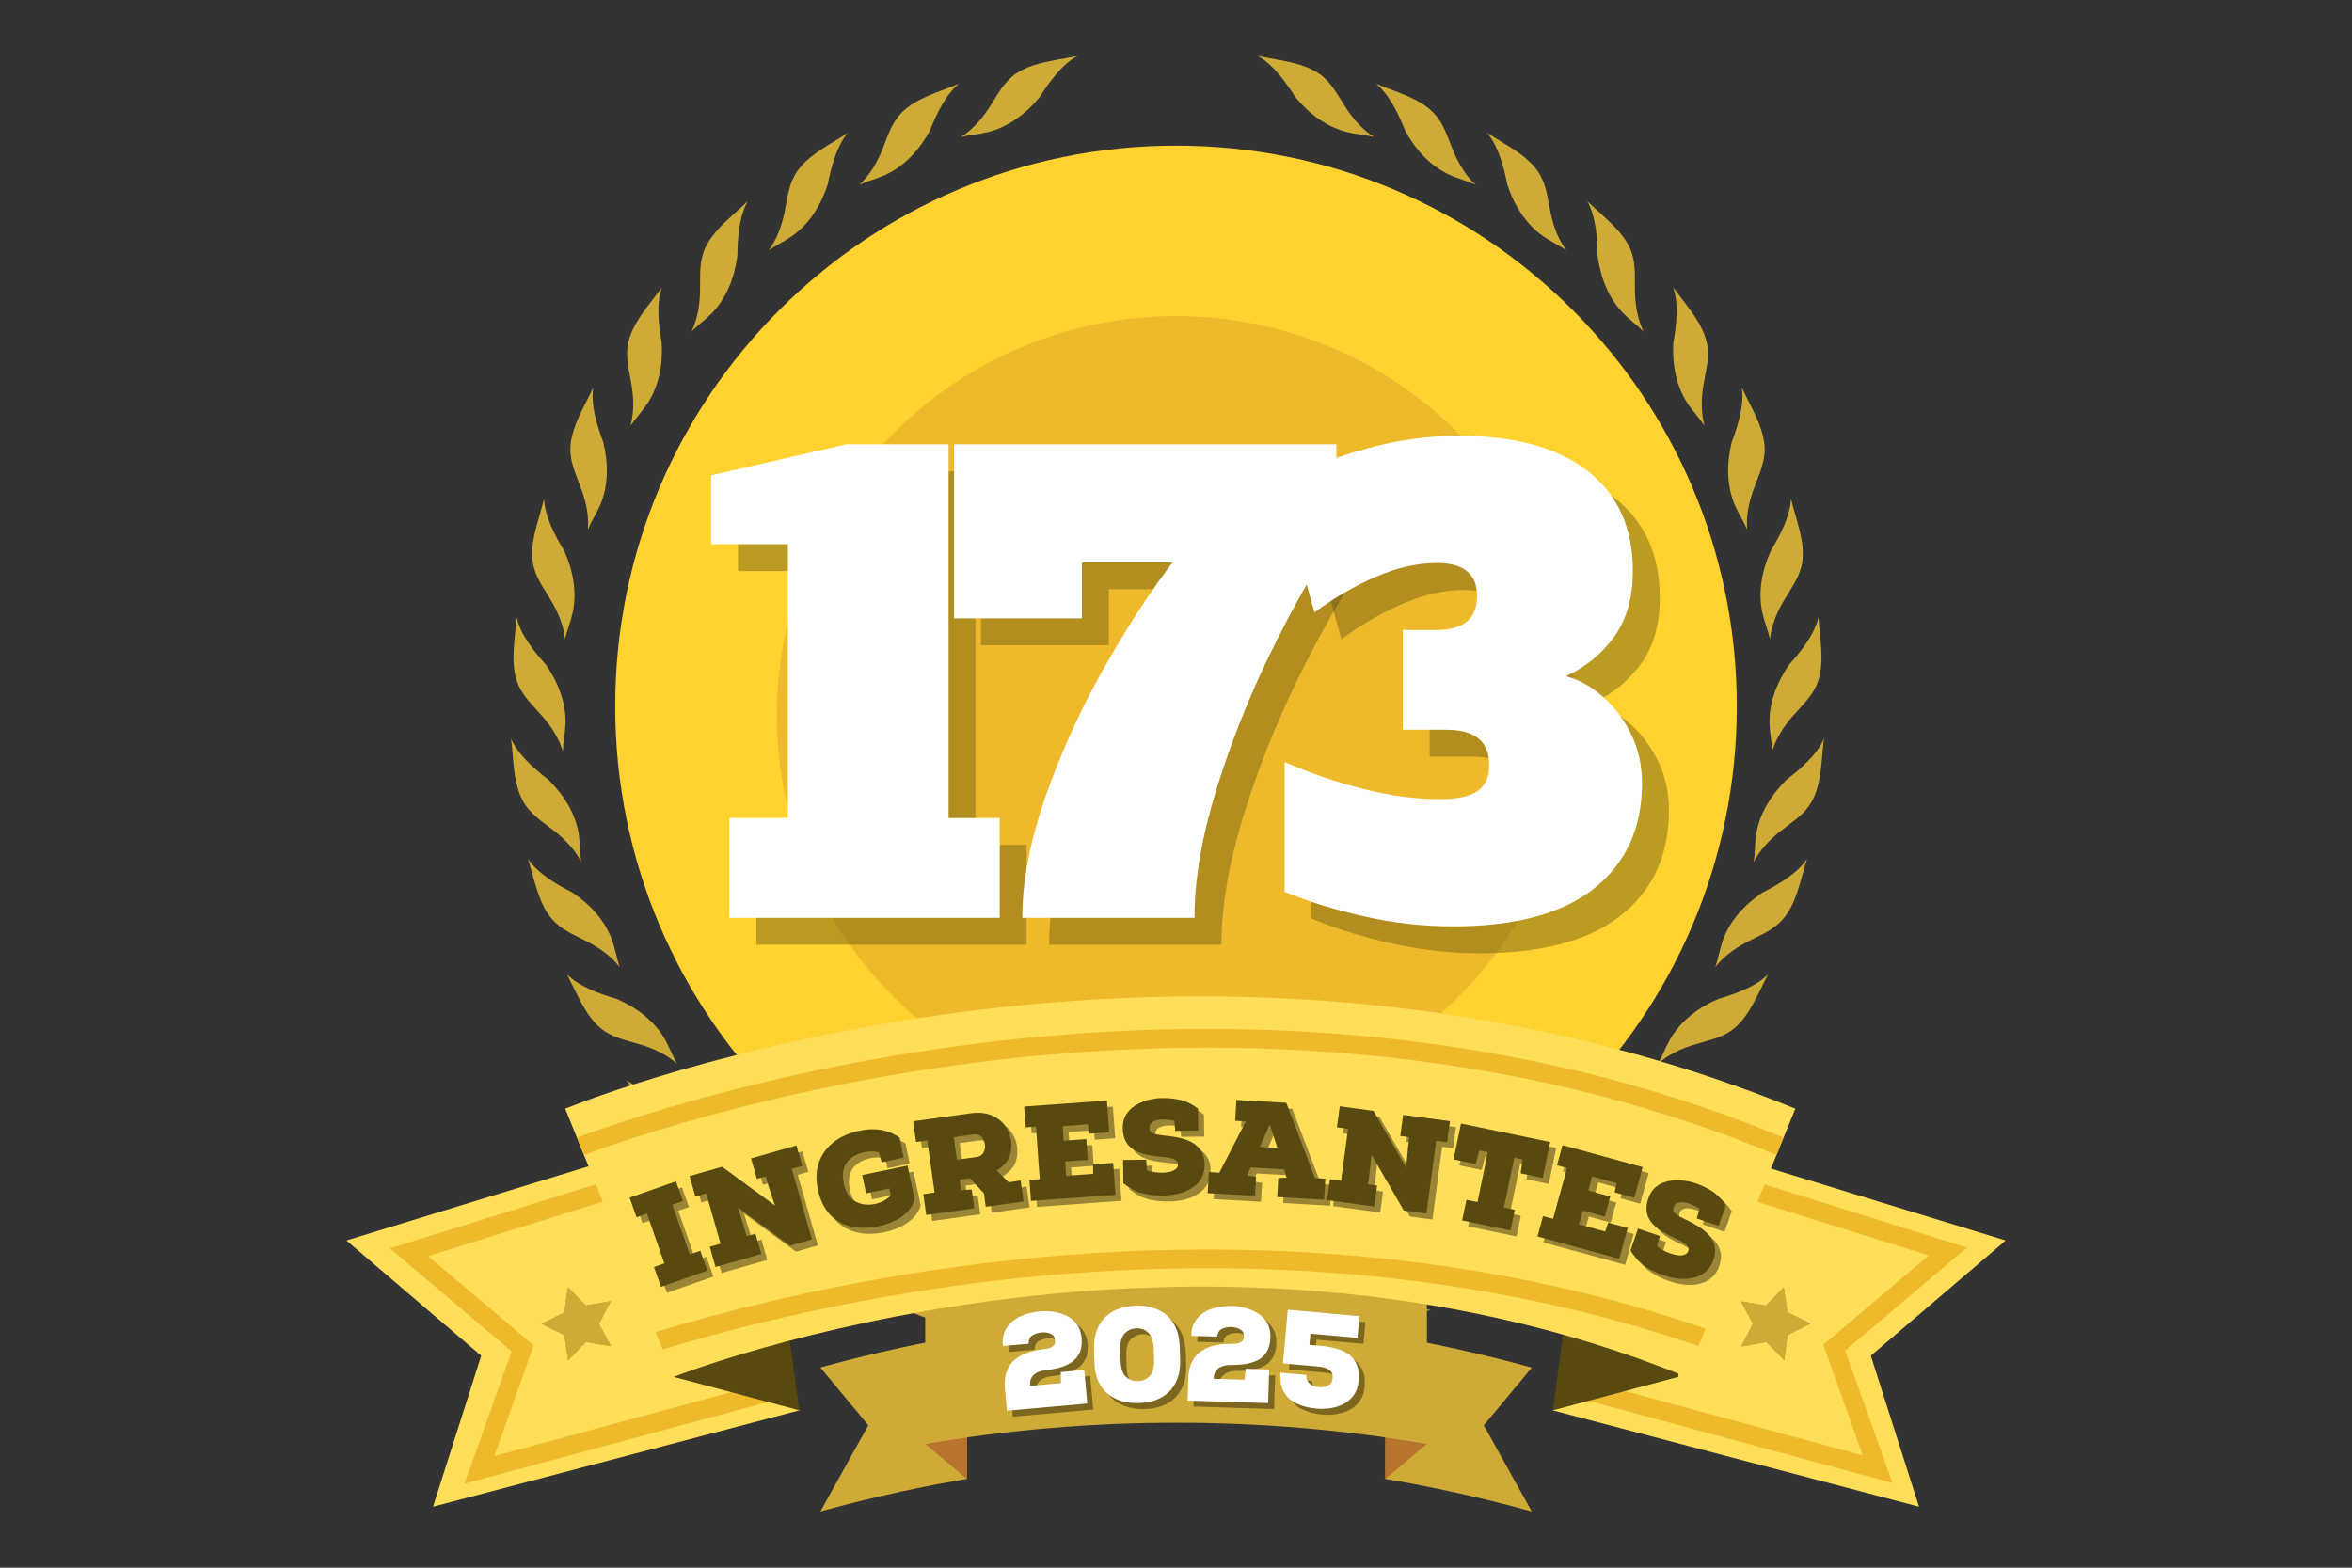 <svg xmlns="http://www.w3.org/2000/svg" xmlns:xlink="http://www.w3.org/1999/xlink" width="600" viewBox="0 0 450 300" height="400" preserveAspectRatio="xMidYMid meet"><rect x="0" y="0" width="450" height="300" fill="#333333" stroke="none"/><defs><g></g><clipPath id="a58a6164d9"><path d="M 117.703 27.875 L 332.297 27.875 L 332.297 242.473 L 117.703 242.473 Z M 117.703 27.875 " clip-rule="nonzero"></path></clipPath><clipPath id="832c05a6dc"><path d="M 225 27.875 C 165.742 27.875 117.703 75.914 117.703 135.172 C 117.703 194.434 165.742 242.473 225 242.473 C 284.258 242.473 332.297 194.434 332.297 135.172 C 332.297 75.914 284.258 27.875 225 27.875 Z M 225 27.875 " clip-rule="nonzero"></path></clipPath><clipPath id="5fcc07e360"><path d="M 148.652 60.488 L 301.348 60.488 L 301.348 213.18 L 148.652 213.18 Z M 148.652 60.488 " clip-rule="nonzero"></path></clipPath><clipPath id="f0af8f3fa5"><path d="M 225 60.488 C 182.836 60.488 148.652 94.668 148.652 136.832 C 148.652 179 182.836 213.18 225 213.18 C 267.164 213.18 301.348 179 301.348 136.832 C 301.348 94.668 267.164 60.488 225 60.488 Z M 225 60.488 " clip-rule="nonzero"></path></clipPath><clipPath id="7aeec7ff6b"><path d="M 195 250 L 222 250 L 222 259.758 L 195 259.758 Z M 195 250 " clip-rule="nonzero"></path></clipPath><clipPath id="6668b3f5bf"><path d="M 97.289 141 L 112 141 L 112 165 L 97.289 165 Z M 97.289 141 " clip-rule="nonzero"></path></clipPath><clipPath id="ba0cc73764"><path d="M 183 10.75 L 207 10.75 L 207 27 L 183 27 Z M 183 10.75 " clip-rule="nonzero"></path></clipPath><clipPath id="947dd3b077"><path d="M 225 250 L 252 250 L 252 259.758 L 225 259.758 Z M 225 250 " clip-rule="nonzero"></path></clipPath><clipPath id="d8a5b8389c"><path d="M 240 10.75 L 263 10.75 L 263 27 L 240 27 Z M 240 10.75 " clip-rule="nonzero"></path></clipPath><clipPath id="942ad236e7"><path d="M 156.742 255 L 293.461 255 L 293.461 289.195 L 156.742 289.195 Z M 156.742 255 " clip-rule="nonzero"></path></clipPath><clipPath id="f86b849752"><path d="M 66.047 217 L 153 217 L 153 288.234 L 66.047 288.234 Z M 66.047 217 " clip-rule="nonzero"></path></clipPath><clipPath id="980c179f3a"><path d="M 74 219 L 153 219 L 153 284 L 74 284 Z M 74 219 " clip-rule="nonzero"></path></clipPath><clipPath id="1b75d2d817"><path d="M 152.93 269.891 L 82.848 288.328 L 92.066 259.438 L 66.281 237.387 L 132.676 217.031 Z M 152.93 269.891 " clip-rule="nonzero"></path></clipPath><clipPath id="b6243413d7"><path d="M 297 217 L 384 217 L 384 288.234 L 297 288.234 Z M 297 217 " clip-rule="nonzero"></path></clipPath><clipPath id="d609717b35"><path d="M 297 219 L 377 219 L 377 284 L 297 284 Z M 297 219 " clip-rule="nonzero"></path></clipPath><clipPath id="85ea234514"><path d="M 297.086 269.891 L 367.16 288.328 L 357.941 259.438 L 383.734 237.387 L 317.332 217.031 Z M 297.086 269.891 " clip-rule="nonzero"></path></clipPath><clipPath id="496ef468ff"><path d="M 109 196 L 343 196 L 343 222 L 109 222 Z M 109 196 " clip-rule="nonzero"></path></clipPath><clipPath id="e7830d2d74"><path d="M 128.898 263.48 L 108.137 212.164 C 112.938 210.215 227.156 164.801 343.5 212.164 L 322.594 263.457 C 227.574 224.828 129.867 263.094 128.898 263.48 Z M 128.898 263.48 " clip-rule="nonzero"></path></clipPath><clipPath id="202f3b67f1"><path d="M 109 239 L 343 239 L 343 264 L 109 264 Z M 109 239 " clip-rule="nonzero"></path></clipPath><clipPath id="1fe295b5e4"><path d="M 128.898 263.48 L 108.137 212.164 C 112.938 210.215 227.156 164.801 343.5 212.164 L 322.594 263.457 C 227.574 224.828 129.867 263.094 128.898 263.48 Z M 128.898 263.48 " clip-rule="nonzero"></path></clipPath><clipPath id="c314707852"><path d="M 103 246 L 117 246 L 117 261 L 103 261 Z M 103 246 " clip-rule="nonzero"></path></clipPath><clipPath id="2959836df5"><path d="M 102.043 248.531 L 115.484 244.129 L 119.621 256.754 L 106.18 261.156 Z M 102.043 248.531 " clip-rule="nonzero"></path></clipPath><clipPath id="fa385f1727"><path d="M 102.043 248.531 L 115.484 244.129 L 119.621 256.754 L 106.18 261.156 Z M 102.043 248.531 " clip-rule="nonzero"></path></clipPath><clipPath id="fb167e2370"><path d="M 333 246 L 347 246 L 347 261 L 333 261 Z M 333 246 " clip-rule="nonzero"></path></clipPath><clipPath id="533847c89a"><path d="M 334.645 244.227 L 348.121 248.527 L 344.082 261.184 L 330.609 256.887 Z M 334.645 244.227 " clip-rule="nonzero"></path></clipPath><clipPath id="40c0895bf5"><path d="M 334.645 244.227 L 348.121 248.527 L 344.082 261.184 L 330.609 256.887 Z M 334.645 244.227 " clip-rule="nonzero"></path></clipPath></defs><g clip-path="url(#a58a6164d9)"><g clip-path="url(#832c05a6dc)"><path fill="#ffd230" d="M 117.703 27.875 L 332.297 27.875 L 332.297 242.473 L 117.703 242.473 Z M 117.703 27.875 " fill-opacity="1" fill-rule="nonzero"></path></g></g><g clip-path="url(#5fcc07e360)"><g clip-path="url(#f0af8f3fa5)"><path fill="#eeba2b" d="M 148.652 60.488 L 301.348 60.488 L 301.348 213.18 L 148.652 213.18 Z M 148.652 60.488 " fill-opacity="1" fill-rule="nonzero"></path></g></g><g clip-path="url(#7aeec7ff6b)"><path fill="#ceaa36" d="M 204.559 253.18 C 208.109 251.133 212.246 249.902 216.305 250.426 C 218.023 250.641 219.676 251.164 221.395 251.395 C 218.906 251.902 216.617 253.098 214.555 254.57 C 212.512 256.027 210.613 257.812 208.238 258.664 C 205.23 259.742 201.906 259.168 198.766 258.598 C 197.539 258.367 196.312 258.121 195.086 257.926 C 198.375 257.5 201.941 255.141 204.559 253.18 Z M 204.559 253.18 " fill-opacity="1" fill-rule="nonzero"></path></g><path fill="#ceaa36" d="M 183.191 247.695 C 187.051 246.336 191.355 245.891 195.25 247.152 C 196.887 247.695 198.422 248.512 200.059 249.035 C 197.523 249.086 195.051 249.84 192.746 250.902 C 190.453 251.965 188.262 253.359 185.777 253.75 C 182.617 254.258 179.461 253.078 176.465 251.934 C 175.305 251.492 174.145 251.016 172.98 250.59 C 176.32 250.805 180.262 249.133 183.191 247.695 Z M 183.191 247.695 " fill-opacity="1" fill-rule="nonzero"></path><path fill="#ceaa36" d="M 163.215 238.379 C 167.254 237.758 171.559 238.117 175.156 240.062 C 176.68 240.883 178.035 241.98 179.543 242.797 C 177.039 242.371 174.469 242.668 172.016 243.289 C 169.578 243.91 167.156 244.879 164.652 244.812 C 161.461 244.73 158.566 242.996 155.836 241.309 C 154.77 240.652 153.723 239.984 152.645 239.344 C 155.883 240.164 160.07 239.262 163.215 238.379 Z M 163.215 238.379 " fill-opacity="1" fill-rule="nonzero"></path><path fill="#ceaa36" d="M 145.281 225.527 C 149.371 225.656 153.543 226.805 156.719 229.391 C 158.059 230.488 159.188 231.797 160.531 232.895 C 158.156 232.027 155.574 231.828 153.035 231.992 C 150.516 232.156 147.98 232.664 145.512 232.141 C 142.387 231.469 139.867 229.227 137.492 227.082 C 136.578 226.246 135.66 225.379 134.727 224.578 C 137.754 225.953 142.023 225.82 145.281 225.527 Z M 145.281 225.527 " fill-opacity="1" fill-rule="nonzero"></path><path fill="#ceaa36" d="M 130.031 209.613 C 134.023 210.496 137.918 212.379 140.555 215.523 C 141.664 216.832 142.531 218.355 143.645 219.664 C 141.469 218.371 138.965 217.699 136.445 217.391 C 133.941 217.078 131.34 217.113 129.02 216.145 C 126.074 214.902 123.996 212.25 122.066 209.695 C 121.312 208.695 120.574 207.68 119.809 206.715 C 122.539 208.633 126.777 209.285 130.031 209.613 Z M 130.031 209.613 " fill-opacity="1" fill-rule="nonzero"></path><path fill="#ceaa36" d="M 117.957 191.148 C 121.723 192.75 125.191 195.32 127.219 198.891 C 128.07 200.395 128.656 202.035 129.508 203.539 C 127.609 201.871 125.27 200.738 122.852 199.988 C 120.445 199.234 117.891 198.777 115.781 197.398 C 113.113 195.648 111.562 192.652 110.137 189.789 C 109.582 188.676 109.043 187.543 108.469 186.449 C 110.793 188.805 114.816 190.23 117.957 191.148 Z M 117.957 191.148 " fill-opacity="1" fill-rule="nonzero"></path><path fill="#ceaa36" d="M 109.5 170.781 C 112.902 173.055 115.848 176.215 117.172 180.098 C 117.73 181.734 118.008 183.453 118.562 185.074 C 117.008 183.074 114.914 181.555 112.672 180.359 C 110.449 179.164 108.027 178.262 106.211 176.512 C 103.902 174.285 102.938 171.059 102.055 167.98 C 101.711 166.785 101.398 165.574 101.023 164.379 C 102.871 167.145 106.57 169.309 109.5 170.781 Z M 109.5 170.781 " fill-opacity="1" fill-rule="nonzero"></path><g clip-path="url(#6668b3f5bf)"><path fill="#ceaa36" d="M 104.918 149.203 C 107.848 152.066 110.152 155.719 110.758 159.777 C 111.004 161.48 110.957 163.234 111.199 164.938 C 110.039 162.691 108.254 160.793 106.293 159.207 C 104.328 157.633 102.105 156.293 100.648 154.23 C 98.801 151.625 98.438 148.27 98.145 145.078 C 98.031 143.832 97.949 142.59 97.785 141.359 C 99.078 144.406 102.316 147.207 104.918 149.203 Z M 104.918 149.203 " fill-opacity="1" fill-rule="nonzero"></path></g><path fill="#ceaa36" d="M 104.395 127.133 C 106.75 130.492 108.336 134.5 108.191 138.594 C 108.125 140.312 107.75 142.016 107.684 143.75 C 106.945 141.328 105.555 139.133 103.902 137.219 C 102.266 135.305 100.32 133.566 99.273 131.293 C 97.934 128.395 98.195 125.023 98.488 121.848 C 98.602 120.602 98.75 119.359 98.832 118.113 C 99.535 121.371 102.203 124.711 104.395 127.133 Z M 104.395 127.133 " fill-opacity="1" fill-rule="nonzero"></path><path fill="#ceaa36" d="M 107.93 105.375 C 109.629 109.109 110.449 113.348 109.547 117.344 C 109.172 119.031 108.484 120.633 108.109 122.305 C 107.832 119.785 106.863 117.375 105.59 115.184 C 104.328 113.004 102.742 110.941 102.121 108.504 C 101.336 105.395 102.219 102.152 103.086 99.074 C 103.43 97.879 103.789 96.684 104.102 95.473 C 104.215 98.797 106.227 102.578 107.93 105.375 Z M 107.93 105.375 " fill-opacity="1" fill-rule="nonzero"></path><path fill="#ceaa36" d="M 115.422 84.617 C 116.402 88.598 116.438 92.918 114.816 96.684 C 114.129 98.27 113.164 99.711 112.477 101.301 C 112.672 98.777 112.168 96.242 111.316 93.852 C 110.48 91.477 109.305 89.152 109.141 86.648 C 108.941 83.457 110.398 80.41 111.824 77.547 C 112.379 76.434 112.969 75.32 113.492 74.188 C 112.984 77.48 114.262 81.555 115.422 84.617 Z M 115.422 84.617 " fill-opacity="1" fill-rule="nonzero"></path><path fill="#ceaa36" d="M 126.598 65.609 C 126.844 69.703 126.074 73.961 123.781 77.348 C 122.816 78.773 121.605 80.035 120.641 81.457 C 121.297 79.02 121.262 76.414 120.871 73.91 C 120.477 71.422 119.742 68.934 120.051 66.43 C 120.445 63.254 122.441 60.535 124.371 57.98 C 125.125 56.984 125.895 56 126.629 55 C 125.516 58.129 126.023 62.387 126.598 65.609 Z M 126.598 65.609 " fill-opacity="1" fill-rule="nonzero"></path><path fill="#ceaa36" d="M 141.078 48.961 C 140.555 53.02 139.016 57.066 136.152 59.98 C 134.941 61.207 133.516 62.207 132.309 63.434 C 133.402 61.141 133.844 58.586 133.926 56.066 C 134.008 53.543 133.746 50.957 134.5 48.551 C 135.465 45.508 137.934 43.199 140.293 41.035 C 141.207 40.203 142.156 39.383 143.055 38.516 C 141.387 41.43 141.109 45.703 141.078 48.961 Z M 141.078 48.961 " fill-opacity="1" fill-rule="nonzero"></path><path fill="#ceaa36" d="M 158.371 35.289 C 157.109 39.188 154.852 42.871 151.5 45.211 C 150.074 46.195 148.504 46.914 147.082 47.898 C 148.57 45.852 149.484 43.426 150.027 40.953 C 150.566 38.5 150.777 35.895 151.973 33.688 C 153.477 30.871 156.324 29.055 159.059 27.383 C 160.121 26.727 161.199 26.09 162.23 25.418 C 160.055 27.922 158.992 32.082 158.371 35.289 Z M 158.371 35.289 " fill-opacity="1" fill-rule="nonzero"></path><path fill="#ceaa36" d="M 177.891 25.027 C 175.941 28.629 173.047 31.836 169.301 33.508 C 167.73 34.211 166.043 34.637 164.457 35.34 C 166.305 33.605 167.648 31.379 168.629 29.055 C 169.609 26.727 170.297 24.223 171.883 22.258 C 173.879 19.77 177.023 18.512 180 17.363 C 181.16 16.922 182.34 16.496 183.484 16.02 C 180.898 18.102 179.102 21.98 177.891 25.027 Z M 177.891 25.027 " fill-opacity="1" fill-rule="nonzero"></path><g clip-path="url(#ba0cc73764)"><path fill="#ceaa36" d="M 198.961 18.527 C 196.379 21.703 192.941 24.32 188.965 25.289 C 187.297 25.695 185.547 25.797 183.879 26.203 C 186.004 24.844 187.738 22.898 189.129 20.785 C 190.52 18.691 191.664 16.348 193.578 14.711 C 196 12.633 199.324 11.977 202.465 11.387 C 203.691 11.16 204.918 10.961 206.145 10.699 C 203.199 12.289 200.695 15.758 198.961 18.527 Z M 198.961 18.527 " fill-opacity="1" fill-rule="nonzero"></path></g><g clip-path="url(#947dd3b077)"><path fill="#ceaa36" d="M 242.188 253.18 C 238.641 251.133 234.5 249.902 230.441 250.426 C 228.723 250.641 227.07 251.164 225.352 251.395 C 227.84 251.902 230.133 253.098 232.191 254.57 C 234.238 256.027 236.137 257.812 238.508 258.664 C 241.52 259.742 244.84 259.168 247.98 258.598 C 249.207 258.367 250.434 258.121 251.664 257.926 C 248.375 257.5 244.809 255.141 242.188 253.18 Z M 242.188 253.18 " fill-opacity="1" fill-rule="nonzero"></path></g><path fill="#ceaa36" d="M 263.559 247.695 C 259.695 246.336 255.395 245.891 251.5 247.152 C 249.863 247.695 248.324 248.512 246.688 249.035 C 249.223 249.086 251.695 249.84 254.004 250.902 C 256.293 251.965 258.484 253.359 260.973 253.75 C 264.129 254.258 267.289 253.078 270.281 251.934 C 271.441 251.492 272.605 251.016 273.766 250.59 C 270.43 250.805 266.484 249.133 263.559 247.695 Z M 263.559 247.695 " fill-opacity="1" fill-rule="nonzero"></path><path fill="#ceaa36" d="M 283.535 238.379 C 279.492 237.758 275.191 238.117 271.59 240.062 C 270.07 240.883 268.711 241.98 267.207 242.797 C 269.707 242.371 272.277 242.668 274.73 243.289 C 277.168 243.91 279.59 244.879 282.094 244.812 C 285.285 244.73 288.18 242.996 290.914 241.309 C 291.977 240.652 293.023 239.984 294.105 239.344 C 290.863 240.164 286.676 239.262 283.535 238.379 Z M 283.535 238.379 " fill-opacity="1" fill-rule="nonzero"></path><path fill="#ceaa36" d="M 301.465 225.527 C 297.375 225.656 293.203 226.805 290.031 229.391 C 288.688 230.488 287.559 231.797 286.219 232.895 C 288.59 232.027 291.176 231.828 293.711 231.992 C 296.23 232.156 298.766 232.664 301.238 232.141 C 304.363 231.469 306.883 229.227 309.254 227.082 C 310.172 226.246 311.086 225.379 312.02 224.578 C 308.992 225.953 304.723 225.82 301.465 225.527 Z M 301.465 225.527 " fill-opacity="1" fill-rule="nonzero"></path><path fill="#ceaa36" d="M 316.715 209.613 C 312.723 210.496 308.828 212.379 306.195 215.523 C 305.082 216.832 304.215 218.355 303.102 219.664 C 305.277 218.371 307.781 217.699 310.301 217.391 C 312.805 217.078 315.406 217.113 317.73 216.145 C 320.676 214.902 322.754 212.25 324.684 209.695 C 325.434 208.695 326.172 207.68 326.941 206.715 C 324.207 208.633 319.973 209.285 316.715 209.613 Z M 316.715 209.613 " fill-opacity="1" fill-rule="nonzero"></path><path fill="#ceaa36" d="M 328.789 191.148 C 325.027 192.75 321.559 195.32 319.527 198.891 C 318.68 200.395 318.09 202.035 317.238 203.539 C 319.137 201.871 321.477 200.738 323.898 199.988 C 326.301 199.234 328.855 198.777 330.965 197.398 C 333.633 195.648 335.188 192.652 336.609 189.789 C 337.168 188.676 337.707 187.543 338.277 186.449 C 335.957 188.805 331.93 190.23 328.789 191.148 Z M 328.789 191.148 " fill-opacity="1" fill-rule="nonzero"></path><path fill="#ceaa36" d="M 337.25 170.781 C 333.844 173.055 330.898 176.215 329.574 180.098 C 329.02 181.734 328.742 183.453 328.184 185.074 C 329.738 183.074 331.832 181.555 334.074 180.359 C 336.301 179.164 338.723 178.262 340.535 176.512 C 342.844 174.285 343.809 171.059 344.691 167.98 C 345.035 166.785 345.348 165.574 345.723 164.379 C 343.875 167.145 340.176 169.309 337.25 170.781 Z M 337.25 170.781 " fill-opacity="1" fill-rule="nonzero"></path><path fill="#ceaa36" d="M 341.828 149.203 C 338.902 152.066 336.594 155.719 335.988 159.777 C 335.742 161.48 335.793 163.234 335.547 164.938 C 336.707 162.691 338.492 160.793 340.453 159.207 C 342.418 157.633 344.645 156.293 346.102 154.23 C 347.949 151.625 348.309 148.27 348.602 145.078 C 348.719 143.832 348.801 142.59 348.965 141.359 C 347.672 144.406 344.414 147.207 341.828 149.203 Z M 341.828 149.203 " fill-opacity="1" fill-rule="nonzero"></path><path fill="#ceaa36" d="M 342.352 127.133 C 339.996 130.492 338.41 134.5 338.559 138.594 C 338.621 140.312 339 142.016 339.062 143.75 C 339.801 141.328 341.191 139.133 342.844 137.219 C 344.48 135.305 346.426 133.566 347.473 131.293 C 348.816 128.395 348.555 125.023 348.258 121.848 C 348.145 120.602 347.996 119.359 347.914 118.113 C 347.211 121.371 344.527 124.711 342.352 127.133 Z M 342.352 127.133 " fill-opacity="1" fill-rule="nonzero"></path><path fill="#ceaa36" d="M 338.82 105.359 C 337.117 109.094 336.301 113.332 337.199 117.328 C 337.574 119.016 338.262 120.617 338.641 122.289 C 338.918 119.766 339.883 117.359 341.16 115.168 C 342.418 112.988 344.004 110.926 344.629 108.488 C 345.414 105.375 344.527 102.137 343.66 99.059 C 343.316 97.863 342.957 96.668 342.648 95.457 C 342.531 98.797 340.52 102.578 338.82 105.359 Z M 338.82 105.359 " fill-opacity="1" fill-rule="nonzero"></path><path fill="#ceaa36" d="M 331.324 84.617 C 330.344 88.598 330.312 92.918 331.93 96.684 C 332.617 98.27 333.582 99.711 334.27 101.301 C 334.074 98.777 334.582 96.242 335.434 93.852 C 336.266 91.477 337.445 89.152 337.609 86.648 C 337.805 83.457 336.348 80.41 334.926 77.547 C 334.367 76.434 333.781 75.32 333.258 74.188 C 333.762 77.48 332.488 81.555 331.324 84.617 Z M 331.324 84.617 " fill-opacity="1" fill-rule="nonzero"></path><path fill="#ceaa36" d="M 320.152 65.594 C 319.906 69.688 320.676 73.945 322.965 77.332 C 323.93 78.758 325.141 80.016 326.105 81.441 C 325.453 79.004 325.484 76.398 325.879 73.895 C 326.27 71.406 327.008 68.918 326.695 66.414 C 326.301 63.238 324.305 60.52 322.375 57.965 C 321.625 56.965 320.855 55.984 320.117 54.984 C 321.23 58.129 320.723 62.387 320.152 65.594 Z M 320.152 65.594 " fill-opacity="1" fill-rule="nonzero"></path><path fill="#ceaa36" d="M 305.672 48.961 C 306.195 53.02 307.734 57.066 310.598 59.98 C 311.805 61.207 313.23 62.207 314.441 63.434 C 313.344 61.141 312.902 58.586 312.82 56.066 C 312.738 53.543 313 50.957 312.25 48.551 C 311.281 45.508 308.812 43.199 306.457 41.035 C 305.539 40.203 304.59 39.383 303.691 38.516 C 305.359 41.414 305.637 45.703 305.672 48.961 Z M 305.672 48.961 " fill-opacity="1" fill-rule="nonzero"></path><path fill="#ceaa36" d="M 288.379 35.289 C 289.637 39.188 291.895 42.871 295.25 45.211 C 296.672 46.195 298.242 46.914 299.668 47.898 C 298.176 45.852 297.262 43.426 296.723 40.953 C 296.18 38.5 295.969 35.895 294.773 33.688 C 293.27 30.871 290.422 29.055 287.691 27.383 C 286.625 26.727 285.547 26.09 284.516 25.418 C 286.676 27.922 287.754 32.082 288.379 35.289 Z M 288.379 35.289 " fill-opacity="1" fill-rule="nonzero"></path><path fill="#ceaa36" d="M 268.859 25.027 C 270.805 28.629 273.699 31.836 277.449 33.508 C 279.02 34.211 280.703 34.637 282.289 35.34 C 280.441 33.605 279.102 31.379 278.117 29.055 C 277.137 26.727 276.449 24.223 274.863 22.258 C 272.867 19.77 269.727 18.512 266.746 17.363 C 265.586 16.922 264.406 16.496 263.262 16.02 C 265.848 18.102 267.648 21.98 268.859 25.027 Z M 268.859 25.027 " fill-opacity="1" fill-rule="nonzero"></path><g clip-path="url(#d8a5b8389c)"><path fill="#ceaa36" d="M 247.785 18.527 C 250.371 21.703 253.805 24.32 257.781 25.289 C 259.449 25.695 261.199 25.797 262.871 26.203 C 260.742 24.844 259.008 22.898 257.617 20.785 C 256.227 18.691 255.082 16.348 253.168 14.711 C 250.746 12.633 247.426 11.977 244.285 11.387 C 243.055 11.16 241.828 10.961 240.602 10.699 C 243.547 12.273 246.051 15.758 247.785 18.527 Z M 247.785 18.527 " fill-opacity="1" fill-rule="nonzero"></path></g><g clip-path="url(#942ad236e7)"><path fill="#ceaa36" d="M 283.895 272.746 L 293.07 289.246 L 291.305 288.762 C 282.324 286.34 273.293 284.375 264.172 282.863 C 264.457 282.922 264.77 282.949 265.055 283.008 L 265.055 255.477 C 273.863 256.988 282.609 258.895 291.305 261.234 L 293.07 261.719 Z M 184.973 255.477 C 176.164 256.957 167.418 258.867 158.723 261.203 L 156.957 261.688 L 166.133 272.746 L 156.957 289.246 L 158.723 288.762 C 167.703 286.34 176.734 284.375 185.855 282.863 C 185.57 282.922 185.258 282.949 184.973 283.008 Z M 184.973 255.477 " fill-opacity="1" fill-rule="nonzero"></path></g><path fill="#b8732e" d="M 184.973 275.055 L 184.973 283.008 L 177.02 276.309 C 179.645 275.852 182.352 275.426 184.973 275.055 Z M 265.055 275.055 L 265.055 283.008 L 273.008 276.281 C 270.387 275.852 267.676 275.426 265.055 275.055 Z M 265.055 275.055 " fill-opacity="1" fill-rule="nonzero"></path><path fill="#ceaa36" d="M 273.008 276.309 L 273.008 248.75 C 241.23 243.336 208.797 243.336 177.02 248.75 L 177.02 276.309 C 208.797 270.922 241.23 270.895 273.008 276.309 Z M 273.008 276.309 " fill-opacity="1" fill-rule="nonzero"></path><g clip-path="url(#f86b849752)"><path fill="#ffde59" d="M 152.93 269.891 L 82.848 288.328 L 92.066 259.438 L 66.281 237.387 L 132.676 217.031 Z M 152.93 269.891 " fill-opacity="1" fill-rule="nonzero"></path></g><g clip-path="url(#980c179f3a)"><g clip-path="url(#1b75d2d817)"><path fill="#eeba2b" d="M 88.859 283.934 L 97.883 258.602 L 74.586 238.895 L 137.41 219.324 L 155.332 266.023 Z M 81.934 240.383 L 102.121 257.465 L 94.578 278.656 L 150.52 263.523 L 135.254 223.727 Z M 81.934 240.383 " fill-opacity="1" fill-rule="nonzero"></path></g></g><g clip-path="url(#b6243413d7)"><path fill="#ffde59" d="M 297.086 269.891 L 367.16 288.328 L 357.941 259.438 L 383.734 237.387 L 317.332 217.031 Z M 297.086 269.891 " fill-opacity="1" fill-rule="nonzero"></path></g><g clip-path="url(#d609717b35)"><g clip-path="url(#85ea234514)"><path fill="#eeba2b" d="M 362.094 283.789 L 295.633 265.812 L 313.551 219.113 L 376.332 238.742 L 353.039 258.457 Z M 300.434 263.379 L 356.375 278.504 L 348.844 257.32 L 369.02 240.25 L 315.711 223.598 Z M 300.434 263.379 " fill-opacity="1" fill-rule="nonzero"></path></g></g><path fill="#584910" d="M 128.898 263.48 L 152.93 269.891 L 147.852 233.012 L 128.898 237.816 Z M 128.898 263.48 " fill-opacity="1" fill-rule="nonzero"></path><path fill="#584910" d="M 321.117 263.48 L 297.086 269.891 L 302.152 233.012 L 321.117 237.816 Z M 321.117 263.48 " fill-opacity="1" fill-rule="nonzero"></path><path fill="#ffde59" d="M 128.898 263.48 L 108.137 212.164 C 112.938 210.215 227.156 164.801 343.5 212.164 L 322.594 263.457 C 227.574 224.828 129.867 263.094 128.898 263.48 Z M 128.898 263.48 " fill-opacity="1" fill-rule="nonzero"></path><g clip-path="url(#496ef468ff)"><g clip-path="url(#e7830d2d74)"><path fill="#eeba2b" d="M 110.402 221.527 L 109.059 218.223 C 109.359 218.102 139.516 206.105 183.121 200.191 C 223.391 194.684 283.727 193.395 342.52 218.242 L 341.121 221.547 C 283.121 197.02 223.512 198.32 183.715 203.727 C 140.527 209.586 110.703 221.426 110.402 221.527 Z M 110.402 221.527 " fill-opacity="1" fill-rule="nonzero"></path></g></g><g clip-path="url(#202f3b67f1)"><g clip-path="url(#1fe295b5e4)"><path fill="#eeba2b" d="M 110.402 263.742 L 109.059 260.438 C 109.359 260.316 139.516 248.324 183.121 242.41 C 223.391 236.902 283.727 235.602 342.52 260.449 L 341.121 263.754 C 283.121 239.227 223.512 240.516 183.715 245.922 C 140.527 251.793 110.703 263.621 110.402 263.742 Z M 110.402 263.742 " fill-opacity="1" fill-rule="nonzero"></path></g></g><g clip-path="url(#c314707852)"><g clip-path="url(#2959836df5)"><g clip-path="url(#fa385f1727)"><path fill="#ceaa36" d="M 108.699 246.398 L 112.094 249.867 L 116.875 249.035 L 114.625 253.34 L 116.898 257.629 L 112.109 256.82 L 108.727 260.305 L 108.02 255.504 L 103.664 253.363 L 108.008 251.203 Z M 108.699 246.398 " fill-opacity="1" fill-rule="nonzero"></path><path fill="#ceaa36" d="M 108.652 246.371 L 112.051 249.836 L 116.832 249.004 L 114.582 253.309 L 116.852 257.598 L 112.066 256.789 L 108.684 260.273 L 107.977 255.473 L 103.617 253.332 L 107.965 251.176 Z M 108.652 246.371 " fill-opacity="1" fill-rule="nonzero"></path><path fill="#ceaa36" d="M 108.652 246.371 L 112.051 249.836 L 116.832 249.004 L 114.582 253.309 L 116.852 257.598 L 112.066 256.789 L 108.684 260.273 L 107.977 255.473 L 103.617 253.332 L 107.965 251.176 Z M 108.652 246.371 " fill-opacity="1" fill-rule="nonzero"></path><path fill="#ceaa36" d="M 108.652 246.371 L 112.051 249.836 L 116.832 249.004 L 114.582 253.309 L 116.852 257.598 L 112.066 256.789 L 108.684 260.273 L 107.977 255.473 L 103.617 253.332 L 107.965 251.176 Z M 108.652 246.371 " fill-opacity="1" fill-rule="nonzero"></path></g></g></g><g fill="#584910" fill-opacity="0.4"><g transform="translate(139.573, 180.796)"><g><path d="M 5.125 0 L 5.125 -19.109 L 16.312 -19.109 L 16.312 -71.516 L 1.625 -71.516 L 1.625 -84.688 L 27.484 -90.625 L 47.062 -90.625 L 47.062 -19.109 L 56.844 -19.109 L 56.844 0 Z M 5.125 0 "></path></g></g></g><g fill="#584910" fill-opacity="0.4"><g transform="translate(186.516, 180.796)"><g><path d="M 14.219 0 C 14.219 -6.906 15.672 -14.551 18.578 -22.938 C 21.492 -31.332 25.164 -39.469 29.594 -47.344 C 34.02 -55.227 38.484 -62.125 42.984 -68.031 L 25.625 -68.031 L 25.625 -57.312 L 1.172 -57.312 L 1.172 -90.625 L 74.312 -90.625 L 74.312 -72.922 C 70.039 -66.555 65.828 -59.117 61.672 -50.609 C 57.523 -42.109 54.07 -33.375 51.312 -24.406 C 48.551 -15.438 47.172 -7.301 47.172 0 Z M 14.219 0 "></path></g></g></g><g fill="#584910" fill-opacity="0.4"><g transform="translate(248.137, 180.796)"><g><path d="M 56.609 -46.25 C 59.016 -45.625 61.32 -44.359 63.531 -42.453 C 65.75 -40.555 67.578 -38.172 69.016 -35.297 C 70.453 -32.422 71.172 -29.238 71.172 -25.75 C 71.172 -17.207 68.125 -10.508 62.031 -5.656 C 55.938 -0.801 46.91 1.625 34.953 1.625 C 29.273 1.625 23.602 0.984 17.938 -0.297 C 12.27 -1.578 7.223 -3.148 2.797 -5.016 L 2.797 -29.812 C 7.609 -27.719 12.598 -26.008 17.766 -24.688 C 22.93 -23.375 27.844 -22.719 32.5 -22.719 C 35.758 -22.719 38.145 -23.223 39.656 -24.234 C 41.176 -25.242 41.938 -26.91 41.938 -29.234 C 41.938 -33.742 39.219 -36 33.781 -36 L 25.391 -36 L 25.391 -55.094 L 31.922 -55.094 C 37.047 -55.094 39.609 -57.27 39.609 -61.625 C 39.609 -65.812 37.047 -67.906 31.922 -67.906 C 28.191 -67.906 24.305 -67.031 20.266 -65.281 C 16.234 -63.539 12.312 -61.27 8.5 -58.469 L 1.625 -83.281 C 6.363 -85.77 11.758 -87.883 17.812 -89.625 C 23.875 -91.375 29.973 -92.25 36.109 -92.25 C 46.828 -92.25 55.055 -90 60.797 -85.5 C 66.547 -81 69.422 -74.629 69.422 -66.391 C 69.422 -61.266 68.219 -57.051 65.812 -53.75 C 63.406 -50.457 60.336 -47.957 56.609 -46.25 Z M 56.609 -46.25 "></path></g></g></g><g fill="#ffffff" fill-opacity="1"><g transform="translate(134.425, 175.648)"><g><path d="M 5.125 0 L 5.125 -19.109 L 16.312 -19.109 L 16.312 -71.516 L 1.625 -71.516 L 1.625 -84.688 L 27.484 -90.625 L 47.062 -90.625 L 47.062 -19.109 L 56.844 -19.109 L 56.844 0 Z M 5.125 0 "></path></g></g></g><g fill="#ffffff" fill-opacity="1"><g transform="translate(181.368, 175.648)"><g><path d="M 14.219 0 C 14.219 -6.906 15.672 -14.551 18.578 -22.938 C 21.492 -31.332 25.164 -39.469 29.594 -47.344 C 34.02 -55.227 38.484 -62.125 42.984 -68.031 L 25.625 -68.031 L 25.625 -57.312 L 1.172 -57.312 L 1.172 -90.625 L 74.312 -90.625 L 74.312 -72.922 C 70.039 -66.555 65.828 -59.117 61.672 -50.609 C 57.523 -42.109 54.07 -33.375 51.312 -24.406 C 48.551 -15.438 47.172 -7.301 47.172 0 Z M 14.219 0 "></path></g></g></g><g fill="#ffffff" fill-opacity="1"><g transform="translate(242.988, 175.648)"><g><path d="M 56.609 -46.25 C 59.016 -45.625 61.32 -44.359 63.531 -42.453 C 65.75 -40.555 67.578 -38.172 69.016 -35.297 C 70.453 -32.422 71.172 -29.238 71.172 -25.75 C 71.172 -17.207 68.125 -10.508 62.031 -5.656 C 55.938 -0.801 46.91 1.625 34.953 1.625 C 29.273 1.625 23.602 0.984 17.938 -0.297 C 12.27 -1.578 7.223 -3.148 2.797 -5.016 L 2.797 -29.812 C 7.609 -27.719 12.598 -26.008 17.766 -24.688 C 22.93 -23.375 27.844 -22.719 32.5 -22.719 C 35.758 -22.719 38.145 -23.223 39.656 -24.234 C 41.176 -25.242 41.938 -26.91 41.938 -29.234 C 41.938 -33.742 39.219 -36 33.781 -36 L 25.391 -36 L 25.391 -55.094 L 31.922 -55.094 C 37.047 -55.094 39.609 -57.27 39.609 -61.625 C 39.609 -65.812 37.047 -67.906 31.922 -67.906 C 28.191 -67.906 24.305 -67.031 20.266 -65.281 C 16.234 -63.539 12.312 -61.27 8.5 -58.469 L 1.625 -83.281 C 6.363 -85.77 11.758 -87.883 17.812 -89.625 C 23.875 -91.375 29.973 -92.25 36.109 -92.25 C 46.828 -92.25 55.055 -90 60.797 -85.5 C 66.547 -81 69.422 -74.629 69.422 -66.391 C 69.422 -61.266 68.219 -57.051 65.812 -53.75 C 63.406 -50.457 60.336 -47.957 56.609 -46.25 Z M 56.609 -46.25 "></path></g></g></g><g fill="#000000" fill-opacity="0.4"><g transform="translate(126.495, 247.791)"><g><path d="M -3.562 -13.703 L -4.891 -17.469 L 3.984 -20.578 L 5.312 -16.812 L 3.281 -16.109 L 6.609 -6.594 L 8.641 -7.297 L 9.984 -3.5 L 1.109 -0.391 L -0.234 -4.188 L 1.75 -4.891 L -1.578 -14.406 Z M -3.562 -13.703 "></path></g></g></g><g fill="#000000" fill-opacity="0.4"><g transform="translate(137.003, 243.903)"><g><path d="M 12.391 -12.078 C 12.047 -13.109 11.797 -13.875 11.641 -14.375 C 11.492 -14.875 11.352 -15.285 11.219 -15.609 L 10.641 -17.656 L 8.953 -17.172 L 7.828 -21.078 L 16.516 -23.562 L 17.641 -19.656 L 15.625 -19.078 L 19.484 -5.578 L 15.281 -4.375 L 5.344 -11.672 L 6.5 -7.938 L 7 -6.203 L 8.688 -6.672 L 9.797 -2.797 L 1.047 -0.297 L -0.062 -4.172 L 2 -4.766 L -0.75 -14.391 L -2.812 -13.797 L -3.938 -17.703 L 2.297 -19.484 Z M 12.391 -12.078 "></path></g></g></g><g fill="#000000" fill-opacity="0.4"><g transform="translate(158.771, 237.721)"><g><path d="M 10.516 -16.062 C 10.004 -16.195 9.504 -16.254 9.016 -16.234 C 8.523 -16.211 8.086 -16.16 7.703 -16.078 C 6.754 -15.879 5.941 -15.523 5.266 -15.016 C 4.586 -14.516 4.113 -13.852 3.844 -13.031 C 3.582 -12.207 3.57 -11.219 3.812 -10.062 C 4.051 -8.938 4.473 -8.055 5.078 -7.422 C 5.68 -6.797 6.398 -6.383 7.234 -6.188 C 8.066 -6 8.926 -6 9.812 -6.188 C 10.363 -6.301 10.898 -6.492 11.422 -6.766 C 11.941 -7.047 12.398 -7.398 12.797 -7.828 L 12.516 -9.141 L 8.078 -8.219 L 7.344 -11.719 L 16.016 -13.531 L 17.375 -7.047 C 17.156 -6.234 16.719 -5.477 16.062 -4.781 C 15.414 -4.082 14.602 -3.488 13.625 -3 C 12.656 -2.52 11.602 -2.16 10.469 -1.922 C 8.539 -1.516 6.773 -1.5 5.172 -1.875 C 3.566 -2.258 2.211 -3.039 1.109 -4.219 C 0.016 -5.406 -0.738 -7.004 -1.156 -9.016 C -1.57 -11.004 -1.484 -12.766 -0.891 -14.297 C -0.305 -15.828 0.656 -17.098 2 -18.109 C 3.352 -19.117 4.969 -19.816 6.844 -20.203 C 8.258 -20.504 9.586 -20.555 10.828 -20.359 C 12.066 -20.172 13.285 -19.688 14.484 -18.906 L 15.266 -15.047 L 11.062 -14.156 Z M 10.516 -16.062 "></path></g></g></g><g fill="#000000" fill-opacity="0.4"><g transform="translate(177.277, 233.806)"><g><path d="M 1.281 -14.422 L -0.875 -14.125 L -1.422 -18.094 L 9.5 -19.609 C 11.031 -19.828 12.348 -19.719 13.453 -19.281 C 14.566 -18.844 15.453 -18.188 16.109 -17.312 C 16.766 -16.445 17.164 -15.477 17.312 -14.406 C 17.457 -13.344 17.359 -12.332 17.016 -11.375 C 16.672 -10.414 15.852 -9.516 14.562 -8.672 L 16.812 -6.422 L 19.141 -6.75 L 19.703 -2.75 L 12.469 -1.734 L 12.109 -4.312 L 9.438 -7.203 L 7.469 -6.938 L 7.766 -4.906 L 9.781 -5.031 L 10.281 -1.438 L 1.078 -0.156 L 0.516 -4.156 L 2.672 -4.453 Z M 6.344 -15.047 L 6.953 -10.734 L 10.703 -11.25 C 11.328 -11.344 11.77 -11.625 12.031 -12.094 C 12.289 -12.562 12.379 -13.086 12.297 -13.672 C 12.211 -14.254 11.984 -14.738 11.609 -15.125 C 11.242 -15.508 10.719 -15.656 10.031 -15.562 Z M 6.344 -15.047 "></path></g></g></g><g fill="#000000" fill-opacity="0.4"><g transform="translate(197.179, 231.051)"><g><path d="M 13.094 -7.094 L 16.953 -7.375 L 17.391 -1.266 L 1.219 -0.094 L 0.922 -4.109 L 2.891 -4.25 L 2.172 -14.312 L 0.203 -14.172 L -0.094 -18.156 L 15.75 -19.297 L 16.188 -13.234 L 12.312 -12.953 L 12.094 -14.766 L 7.266 -14.406 L 7.469 -11.609 L 11.797 -11.922 L 12.078 -7.953 L 7.75 -7.641 L 7.953 -4.906 L 13.109 -5.281 Z M 13.094 -7.094 "></path></g></g></g><g fill="#000000" fill-opacity="0.4"><g transform="translate(215.043, 229.758)"><g><path d="M 15.312 -16.469 L 15.359 -12.266 L 10.938 -12.203 L 10.828 -14.125 C 10.484 -14.227 10.113 -14.297 9.719 -14.328 C 9.332 -14.367 8.93 -14.391 8.516 -14.391 C 8.211 -14.379 7.859 -14.328 7.453 -14.234 C 7.055 -14.148 6.719 -14 6.438 -13.781 C 6.164 -13.562 6.031 -13.242 6.031 -12.828 C 6.039 -12.223 6.328 -11.832 6.891 -11.656 C 7.461 -11.488 8.203 -11.363 9.109 -11.281 C 9.992 -11.207 10.875 -11.07 11.75 -10.875 C 12.633 -10.676 13.438 -10.383 14.156 -10 C 14.875 -9.613 15.453 -9.078 15.891 -8.391 C 16.336 -7.711 16.566 -6.836 16.578 -5.766 C 16.586 -4.742 16.375 -3.863 15.938 -3.125 C 15.508 -2.395 14.922 -1.785 14.172 -1.297 C 13.422 -0.805 12.566 -0.441 11.609 -0.203 C 10.648 0.023 9.66 0.145 8.641 0.156 C 7.172 0.188 5.82 0.039 4.594 -0.281 C 3.363 -0.613 2.176 -1.25 1.031 -2.188 L 0.984 -6.641 L 5.406 -6.688 L 5.516 -4.672 C 5.848 -4.523 6.285 -4.41 6.828 -4.328 C 7.367 -4.242 7.93 -4.203 8.516 -4.203 C 9.035 -4.211 9.52 -4.27 9.969 -4.375 C 10.414 -4.488 10.781 -4.66 11.062 -4.891 C 11.344 -5.117 11.484 -5.426 11.484 -5.812 C 11.473 -6.258 11.207 -6.586 10.688 -6.797 C 10.164 -7.004 9.406 -7.148 8.406 -7.234 C 7.477 -7.305 6.57 -7.426 5.688 -7.594 C 4.812 -7.77 4.016 -8.051 3.297 -8.438 C 2.578 -8.82 2.004 -9.359 1.578 -10.047 C 1.148 -10.742 0.926 -11.648 0.906 -12.766 C 0.895 -13.766 1.113 -14.617 1.562 -15.328 C 2.02 -16.047 2.617 -16.633 3.359 -17.094 C 4.109 -17.551 4.926 -17.895 5.812 -18.125 C 6.707 -18.352 7.594 -18.473 8.469 -18.484 C 9.781 -18.492 10.988 -18.359 12.094 -18.078 C 13.195 -17.797 14.27 -17.258 15.312 -16.469 Z M 15.312 -16.469 "></path></g></g></g><g fill="#000000" fill-opacity="0.4"><g transform="translate(231.811, 229.447)"><g><path d="M 13.703 0.766 L 13.906 -2.875 L 15.5 -2.938 L 15.031 -4.531 L 8.609 -4.891 L 7.969 -3.344 L 9.656 -3.109 L 9.453 0.531 L 0.391 0.016 L 0.609 -4.016 L 2.625 -3.891 L 7.688 -13.703 L 5.656 -13.828 L 5.875 -17.812 L 15.438 -17.266 L 20.906 -2.875 L 22.906 -2.75 L 22.688 1.281 Z M 13.734 -8.625 L 12.266 -13.109 L 10.375 -8.828 Z M 13.734 -8.625 "></path></g></g></g><g fill="#000000" fill-opacity="0.4"><g transform="translate(253.979, 230.663)"><g><path d="M 16.188 -6.094 C 16.281 -7.164 16.359 -7.957 16.422 -8.469 C 16.492 -8.988 16.531 -9.426 16.531 -9.781 L 16.812 -11.906 L 15.078 -12.141 L 15.625 -16.172 L 24.578 -14.969 L 24.031 -10.938 L 21.953 -11.203 L 20.078 2.719 L 15.75 2.125 L 9.578 -8.531 L 9.141 -4.656 L 8.906 -2.875 L 10.641 -2.641 L 10.094 1.359 L 1.078 0.141 L 1.625 -3.859 L 3.75 -3.562 L 5.078 -13.484 L 2.953 -13.781 L 3.5 -17.812 L 9.938 -16.938 Z M 16.188 -6.094 "></path></g></g></g><g fill="#000000" fill-opacity="0.4"><g transform="translate(276.407, 233.753)"><g><path d="M 21.328 -14.062 L 19.906 -7.188 L 15.672 -8.078 L 16.047 -10.734 L 14.453 -11.062 L 12.484 -1.531 L 14.562 -1.094 L 13.734 2.859 L 4.484 0.938 L 5.312 -3.016 L 7.422 -2.578 L 9.391 -12.109 L 7.766 -12.453 L 7.078 -9.859 L 2.844 -10.734 L 4.266 -17.609 Z M 21.328 -14.062 "></path></g></g></g><g fill="#000000" fill-opacity="0.4"><g transform="translate(294.131, 237.428)"><g><path d="M 14.703 -2.312 L 18.438 -1.297 L 16.812 4.609 L 1.172 0.328 L 2.234 -3.562 L 4.156 -3.047 L 6.828 -12.766 L 4.906 -13.281 L 5.969 -17.141 L 21.297 -12.938 L 19.688 -7.078 L 15.938 -8.109 L 16.312 -9.875 L 11.641 -11.156 L 10.906 -8.469 L 15.094 -7.312 L 14.047 -3.469 L 9.859 -4.625 L 9.125 -1.984 L 14.109 -0.609 Z M 14.703 -2.312 "></path></g></g></g><g fill="#000000" fill-opacity="0.4"><g transform="translate(311.403, 242.17)"><g><path d="M 19.922 -10.406 L 18.562 -6.438 L 14.375 -7.859 L 14.922 -9.703 C 14.629 -9.922 14.305 -10.109 13.953 -10.266 C 13.598 -10.43 13.223 -10.582 12.828 -10.719 C 12.547 -10.812 12.203 -10.883 11.797 -10.938 C 11.391 -10.988 11.016 -10.953 10.672 -10.828 C 10.336 -10.711 10.102 -10.457 9.969 -10.062 C 9.77 -9.488 9.91 -9.023 10.391 -8.672 C 10.867 -8.328 11.52 -7.969 12.344 -7.594 C 13.156 -7.227 13.941 -6.805 14.703 -6.328 C 15.473 -5.848 16.133 -5.301 16.688 -4.688 C 17.238 -4.082 17.602 -3.383 17.781 -2.594 C 17.969 -1.812 17.891 -0.914 17.547 0.094 C 17.211 1.062 16.719 1.816 16.062 2.359 C 15.414 2.91 14.656 3.289 13.781 3.5 C 12.906 3.707 11.977 3.766 11 3.672 C 10.031 3.578 9.062 3.363 8.094 3.031 C 6.695 2.57 5.473 1.984 4.422 1.266 C 3.379 0.547 2.473 -0.445 1.703 -1.719 L 3.141 -5.922 L 7.328 -4.5 L 6.75 -2.562 C 7.008 -2.312 7.383 -2.055 7.875 -1.797 C 8.363 -1.535 8.883 -1.312 9.438 -1.125 C 9.926 -0.957 10.395 -0.848 10.844 -0.797 C 11.301 -0.754 11.703 -0.797 12.047 -0.922 C 12.398 -1.047 12.641 -1.289 12.766 -1.656 C 12.91 -2.07 12.77 -2.461 12.344 -2.828 C 11.914 -3.203 11.242 -3.602 10.328 -4.031 C 9.492 -4.395 8.688 -4.805 7.906 -5.266 C 7.133 -5.723 6.473 -6.25 5.922 -6.844 C 5.367 -7.445 5.004 -8.145 4.828 -8.938 C 4.66 -9.738 4.754 -10.664 5.109 -11.719 C 5.43 -12.664 5.926 -13.398 6.594 -13.922 C 7.258 -14.453 8.02 -14.805 8.875 -14.984 C 9.727 -15.16 10.613 -15.207 11.531 -15.125 C 12.445 -15.051 13.316 -14.875 14.141 -14.594 C 15.391 -14.164 16.484 -13.633 17.422 -13 C 18.367 -12.363 19.203 -11.5 19.922 -10.406 Z M 19.922 -10.406 "></path></g></g></g><g fill="#584910" fill-opacity="1"><g transform="translate(125.352, 246.648)"><g><path d="M -3.562 -13.703 L -4.891 -17.469 L 3.984 -20.578 L 5.312 -16.812 L 3.281 -16.109 L 6.609 -6.594 L 8.641 -7.297 L 9.984 -3.5 L 1.109 -0.391 L -0.234 -4.188 L 1.75 -4.891 L -1.578 -14.406 Z M -3.562 -13.703 "></path></g></g></g><g fill="#584910" fill-opacity="1"><g transform="translate(135.859, 242.76)"><g><path d="M 12.391 -12.078 C 12.047 -13.109 11.797 -13.875 11.641 -14.375 C 11.492 -14.875 11.352 -15.285 11.219 -15.609 L 10.641 -17.656 L 8.953 -17.172 L 7.828 -21.078 L 16.516 -23.562 L 17.641 -19.656 L 15.625 -19.078 L 19.484 -5.578 L 15.281 -4.375 L 5.344 -11.672 L 6.5 -7.938 L 7 -6.203 L 8.688 -6.672 L 9.797 -2.797 L 1.047 -0.297 L -0.062 -4.172 L 2 -4.766 L -0.75 -14.391 L -2.812 -13.797 L -3.938 -17.703 L 2.297 -19.484 Z M 12.391 -12.078 "></path></g></g></g><g fill="#584910" fill-opacity="1"><g transform="translate(157.628, 236.578)"><g><path d="M 10.516 -16.062 C 10.004 -16.195 9.504 -16.254 9.016 -16.234 C 8.523 -16.211 8.086 -16.16 7.703 -16.078 C 6.754 -15.879 5.941 -15.523 5.266 -15.016 C 4.586 -14.516 4.113 -13.852 3.844 -13.031 C 3.582 -12.207 3.57 -11.219 3.812 -10.062 C 4.051 -8.938 4.473 -8.055 5.078 -7.422 C 5.68 -6.797 6.398 -6.383 7.234 -6.188 C 8.066 -6 8.926 -6 9.812 -6.188 C 10.363 -6.301 10.898 -6.492 11.422 -6.766 C 11.941 -7.047 12.398 -7.398 12.797 -7.828 L 12.516 -9.141 L 8.078 -8.219 L 7.344 -11.719 L 16.016 -13.531 L 17.375 -7.047 C 17.156 -6.234 16.719 -5.477 16.062 -4.781 C 15.414 -4.082 14.602 -3.488 13.625 -3 C 12.656 -2.52 11.602 -2.16 10.469 -1.922 C 8.539 -1.516 6.773 -1.5 5.172 -1.875 C 3.566 -2.258 2.211 -3.039 1.109 -4.219 C 0.016 -5.406 -0.738 -7.004 -1.156 -9.016 C -1.57 -11.004 -1.484 -12.766 -0.891 -14.297 C -0.305 -15.828 0.656 -17.098 2 -18.109 C 3.352 -19.117 4.969 -19.816 6.844 -20.203 C 8.258 -20.504 9.586 -20.555 10.828 -20.359 C 12.066 -20.172 13.285 -19.688 14.484 -18.906 L 15.266 -15.047 L 11.062 -14.156 Z M 10.516 -16.062 "></path></g></g></g><g fill="#584910" fill-opacity="1"><g transform="translate(176.134, 232.663)"><g><path d="M 1.281 -14.422 L -0.875 -14.125 L -1.422 -18.094 L 9.5 -19.609 C 11.031 -19.828 12.348 -19.719 13.453 -19.281 C 14.566 -18.844 15.453 -18.188 16.109 -17.312 C 16.766 -16.445 17.164 -15.477 17.312 -14.406 C 17.457 -13.344 17.359 -12.332 17.016 -11.375 C 16.672 -10.414 15.852 -9.516 14.562 -8.672 L 16.812 -6.422 L 19.141 -6.75 L 19.703 -2.75 L 12.469 -1.734 L 12.109 -4.312 L 9.438 -7.203 L 7.469 -6.938 L 7.766 -4.906 L 9.781 -5.031 L 10.281 -1.438 L 1.078 -0.156 L 0.516 -4.156 L 2.672 -4.453 Z M 6.344 -15.047 L 6.953 -10.734 L 10.703 -11.25 C 11.328 -11.344 11.77 -11.625 12.031 -12.094 C 12.289 -12.562 12.379 -13.086 12.297 -13.672 C 12.211 -14.254 11.984 -14.738 11.609 -15.125 C 11.242 -15.508 10.719 -15.656 10.031 -15.562 Z M 6.344 -15.047 "></path></g></g></g><g fill="#584910" fill-opacity="1"><g transform="translate(196.035, 229.908)"><g><path d="M 13.094 -7.094 L 16.953 -7.375 L 17.391 -1.266 L 1.219 -0.094 L 0.922 -4.109 L 2.891 -4.25 L 2.172 -14.312 L 0.203 -14.172 L -0.094 -18.156 L 15.75 -19.297 L 16.188 -13.234 L 12.312 -12.953 L 12.094 -14.766 L 7.266 -14.406 L 7.469 -11.609 L 11.797 -11.922 L 12.078 -7.953 L 7.75 -7.641 L 7.953 -4.906 L 13.109 -5.281 Z M 13.094 -7.094 "></path></g></g></g><g fill="#584910" fill-opacity="1"><g transform="translate(213.899, 228.614)"><g><path d="M 15.312 -16.469 L 15.359 -12.266 L 10.938 -12.203 L 10.828 -14.125 C 10.484 -14.227 10.113 -14.297 9.719 -14.328 C 9.332 -14.367 8.93 -14.391 8.516 -14.391 C 8.211 -14.379 7.859 -14.328 7.453 -14.234 C 7.055 -14.148 6.719 -14 6.438 -13.781 C 6.164 -13.562 6.031 -13.242 6.031 -12.828 C 6.039 -12.223 6.328 -11.832 6.891 -11.656 C 7.461 -11.488 8.203 -11.363 9.109 -11.281 C 9.992 -11.207 10.875 -11.07 11.75 -10.875 C 12.633 -10.676 13.438 -10.383 14.156 -10 C 14.875 -9.613 15.453 -9.078 15.891 -8.391 C 16.336 -7.711 16.566 -6.836 16.578 -5.766 C 16.586 -4.742 16.375 -3.863 15.938 -3.125 C 15.508 -2.395 14.922 -1.785 14.172 -1.297 C 13.422 -0.805 12.566 -0.441 11.609 -0.203 C 10.648 0.023 9.66 0.145 8.641 0.156 C 7.172 0.188 5.82 0.039 4.594 -0.281 C 3.363 -0.613 2.176 -1.25 1.031 -2.188 L 0.984 -6.641 L 5.406 -6.688 L 5.516 -4.672 C 5.848 -4.523 6.285 -4.41 6.828 -4.328 C 7.367 -4.242 7.93 -4.203 8.516 -4.203 C 9.035 -4.211 9.52 -4.27 9.969 -4.375 C 10.414 -4.488 10.781 -4.66 11.062 -4.891 C 11.344 -5.117 11.484 -5.426 11.484 -5.812 C 11.473 -6.258 11.207 -6.586 10.688 -6.797 C 10.164 -7.004 9.406 -7.148 8.406 -7.234 C 7.477 -7.305 6.57 -7.426 5.688 -7.594 C 4.812 -7.77 4.016 -8.051 3.297 -8.438 C 2.578 -8.82 2.004 -9.359 1.578 -10.047 C 1.148 -10.742 0.926 -11.648 0.906 -12.766 C 0.895 -13.766 1.113 -14.617 1.562 -15.328 C 2.02 -16.047 2.617 -16.633 3.359 -17.094 C 4.109 -17.551 4.926 -17.895 5.812 -18.125 C 6.707 -18.352 7.594 -18.473 8.469 -18.484 C 9.781 -18.492 10.988 -18.359 12.094 -18.078 C 13.195 -17.797 14.27 -17.258 15.312 -16.469 Z M 15.312 -16.469 "></path></g></g></g><g fill="#584910" fill-opacity="1"><g transform="translate(230.667, 228.304)"><g><path d="M 13.703 0.766 L 13.906 -2.875 L 15.5 -2.938 L 15.031 -4.531 L 8.609 -4.891 L 7.969 -3.344 L 9.656 -3.109 L 9.453 0.531 L 0.391 0.016 L 0.609 -4.016 L 2.625 -3.891 L 7.688 -13.703 L 5.656 -13.828 L 5.875 -17.812 L 15.438 -17.266 L 20.906 -2.875 L 22.906 -2.75 L 22.688 1.281 Z M 13.734 -8.625 L 12.266 -13.109 L 10.375 -8.828 Z M 13.734 -8.625 "></path></g></g></g><g fill="#584910" fill-opacity="1"><g transform="translate(252.835, 229.519)"><g><path d="M 16.188 -6.094 C 16.281 -7.164 16.359 -7.957 16.422 -8.469 C 16.492 -8.988 16.531 -9.426 16.531 -9.781 L 16.812 -11.906 L 15.078 -12.141 L 15.625 -16.172 L 24.578 -14.969 L 24.031 -10.938 L 21.953 -11.203 L 20.078 2.719 L 15.75 2.125 L 9.578 -8.531 L 9.141 -4.656 L 8.906 -2.875 L 10.641 -2.641 L 10.094 1.359 L 1.078 0.141 L 1.625 -3.859 L 3.75 -3.562 L 5.078 -13.484 L 2.953 -13.781 L 3.5 -17.812 L 9.938 -16.938 Z M 16.188 -6.094 "></path></g></g></g><g fill="#584910" fill-opacity="1"><g transform="translate(275.263, 232.61)"><g><path d="M 21.328 -14.062 L 19.906 -7.188 L 15.672 -8.078 L 16.047 -10.734 L 14.453 -11.062 L 12.484 -1.531 L 14.562 -1.094 L 13.734 2.859 L 4.484 0.938 L 5.312 -3.016 L 7.422 -2.578 L 9.391 -12.109 L 7.766 -12.453 L 7.078 -9.859 L 2.844 -10.734 L 4.266 -17.609 Z M 21.328 -14.062 "></path></g></g></g><g fill="#584910" fill-opacity="1"><g transform="translate(292.988, 236.284)"><g><path d="M 14.703 -2.312 L 18.438 -1.297 L 16.812 4.609 L 1.172 0.328 L 2.234 -3.562 L 4.156 -3.047 L 6.828 -12.766 L 4.906 -13.281 L 5.969 -17.141 L 21.297 -12.938 L 19.688 -7.078 L 15.938 -8.109 L 16.312 -9.875 L 11.641 -11.156 L 10.906 -8.469 L 15.094 -7.312 L 14.047 -3.469 L 9.859 -4.625 L 9.125 -1.984 L 14.109 -0.609 Z M 14.703 -2.312 "></path></g></g></g><g fill="#584910" fill-opacity="1"><g transform="translate(310.259, 241.026)"><g><path d="M 19.922 -10.406 L 18.562 -6.438 L 14.375 -7.859 L 14.922 -9.703 C 14.629 -9.922 14.305 -10.109 13.953 -10.266 C 13.598 -10.43 13.223 -10.582 12.828 -10.719 C 12.547 -10.812 12.203 -10.883 11.797 -10.938 C 11.391 -10.988 11.016 -10.953 10.672 -10.828 C 10.336 -10.711 10.102 -10.457 9.969 -10.062 C 9.77 -9.488 9.91 -9.023 10.391 -8.672 C 10.867 -8.328 11.52 -7.969 12.344 -7.594 C 13.156 -7.227 13.941 -6.805 14.703 -6.328 C 15.473 -5.848 16.133 -5.301 16.688 -4.688 C 17.238 -4.082 17.602 -3.383 17.781 -2.594 C 17.969 -1.812 17.891 -0.914 17.547 0.094 C 17.211 1.062 16.719 1.816 16.062 2.359 C 15.414 2.91 14.656 3.289 13.781 3.5 C 12.906 3.707 11.977 3.766 11 3.672 C 10.031 3.578 9.062 3.363 8.094 3.031 C 6.695 2.57 5.473 1.984 4.422 1.266 C 3.379 0.547 2.473 -0.445 1.703 -1.719 L 3.141 -5.922 L 7.328 -4.5 L 6.75 -2.562 C 7.008 -2.312 7.383 -2.055 7.875 -1.797 C 8.363 -1.535 8.883 -1.312 9.438 -1.125 C 9.926 -0.957 10.395 -0.848 10.844 -0.797 C 11.301 -0.754 11.703 -0.797 12.047 -0.922 C 12.398 -1.047 12.641 -1.289 12.766 -1.656 C 12.91 -2.07 12.77 -2.461 12.344 -2.828 C 11.914 -3.203 11.242 -3.602 10.328 -4.031 C 9.492 -4.395 8.688 -4.805 7.906 -5.266 C 7.133 -5.723 6.473 -6.25 5.922 -6.844 C 5.367 -7.445 5.004 -8.145 4.828 -8.938 C 4.66 -9.738 4.754 -10.664 5.109 -11.719 C 5.43 -12.664 5.926 -13.398 6.594 -13.922 C 7.258 -14.453 8.02 -14.805 8.875 -14.984 C 9.727 -15.16 10.613 -15.207 11.531 -15.125 C 12.445 -15.051 13.316 -14.875 14.141 -14.594 C 15.391 -14.164 16.484 -13.633 17.422 -13 C 18.367 -12.363 19.203 -11.5 19.922 -10.406 Z M 19.922 -10.406 "></path></g></g></g><g clip-path="url(#fb167e2370)"><g clip-path="url(#533847c89a)"><g clip-path="url(#40c0895bf5)"><path fill="#ceaa36" d="M 341.285 246.395 L 342.008 251.191 L 346.375 253.316 L 342.031 255.492 L 341.363 260.297 L 337.953 256.84 L 333.172 257.688 L 335.406 253.379 L 333.129 249.094 L 337.914 249.887 Z M 341.285 246.395 " fill-opacity="1" fill-rule="nonzero"></path><path fill="#ceaa36" d="M 341.266 246.344 L 341.992 251.145 L 346.355 253.27 L 342.016 255.441 L 341.344 260.25 L 337.938 256.793 L 333.156 257.637 L 335.391 253.328 L 333.109 249.043 L 337.898 249.836 Z M 341.266 246.344 " fill-opacity="1" fill-rule="nonzero"></path><path fill="#ceaa36" d="M 341.266 246.344 L 341.992 251.145 L 346.355 253.27 L 342.016 255.441 L 341.344 260.25 L 337.938 256.793 L 333.156 257.637 L 335.391 253.328 L 333.109 249.043 L 337.898 249.836 Z M 341.266 246.344 " fill-opacity="1" fill-rule="nonzero"></path><path fill="#ceaa36" d="M 341.266 246.344 L 341.992 251.145 L 346.355 253.27 L 342.016 255.441 L 341.344 260.25 L 337.938 256.793 L 333.156 257.637 L 335.391 253.328 L 333.109 249.043 L 337.898 249.836 Z M 341.266 246.344 " fill-opacity="1" fill-rule="nonzero"></path></g></g></g><g fill="#000000" fill-opacity="0.4"><g transform="translate(193.008, 271.163)"><g><path d="M 16.156 -1.438 L 0.781 -0.062 L 0.406 -4.219 C 0.289 -5.562 0.41 -6.691 0.766 -7.609 C 1.117 -8.535 1.645 -9.285 2.344 -9.859 C 3.039 -10.43 3.832 -10.867 4.719 -11.172 C 5.602 -11.473 6.52 -11.676 7.469 -11.781 C 7.852 -11.82 8.242 -11.883 8.641 -11.969 C 9.047 -12.062 9.383 -12.223 9.656 -12.453 C 9.926 -12.691 10.039 -13.035 10 -13.484 C 9.938 -14.141 9.645 -14.578 9.125 -14.797 C 8.613 -15.016 8.035 -15.094 7.391 -15.031 C 6.754 -14.977 6.18 -14.797 5.672 -14.484 C 5.172 -14.18 4.926 -13.645 4.938 -12.875 L 0 -12.438 C -0.113 -13.844 0.133 -15.008 0.75 -15.938 C 1.363 -16.875 2.227 -17.598 3.344 -18.109 C 4.457 -18.629 5.688 -18.945 7.031 -19.062 C 7.938 -19.145 8.844 -19.117 9.75 -18.984 C 10.664 -18.848 11.504 -18.586 12.266 -18.203 C 13.035 -17.816 13.672 -17.273 14.172 -16.578 C 14.68 -15.879 14.984 -15.016 15.078 -13.984 C 15.172 -12.816 15.035 -11.852 14.672 -11.094 C 14.305 -10.344 13.773 -9.738 13.078 -9.281 C 12.379 -8.82 11.578 -8.477 10.672 -8.25 C 9.766 -8.031 8.816 -7.863 7.828 -7.75 C 7.43 -7.707 7.016 -7.582 6.578 -7.375 C 6.148 -7.164 5.801 -6.859 5.531 -6.453 C 5.27 -6.055 5.172 -5.508 5.234 -4.812 L 11.125 -5.344 L 11.094 -7.453 L 15.578 -7.844 Z M 16.156 -1.438 "></path></g></g></g><g fill="#000000" fill-opacity="0.4"><g transform="translate(209.818, 269.638)"><g><path d="M 0.641 -10.203 C 0.598 -11.68 0.781 -12.941 1.188 -13.984 C 1.602 -15.035 2.18 -15.898 2.922 -16.578 C 3.66 -17.254 4.523 -17.758 5.516 -18.094 C 6.516 -18.426 7.566 -18.609 8.672 -18.641 C 10.191 -18.68 11.57 -18.43 12.812 -17.891 C 14.051 -17.348 15.051 -16.484 15.812 -15.297 C 16.582 -14.109 16.992 -12.566 17.047 -10.672 L 17.125 -8.344 C 17.164 -6.895 16.984 -5.648 16.578 -4.609 C 16.172 -3.566 15.602 -2.707 14.875 -2.031 C 14.145 -1.363 13.297 -0.863 12.328 -0.531 C 11.359 -0.207 10.328 -0.031 9.234 0 C 8.172 0.031 7.141 -0.078 6.141 -0.328 C 5.141 -0.586 4.234 -1.023 3.422 -1.641 C 2.617 -2.266 1.977 -3.082 1.5 -4.094 C 1.02 -5.113 0.758 -6.363 0.719 -7.844 Z M 5.734 -7.984 C 5.773 -6.609 6.109 -5.625 6.734 -5.031 C 7.359 -4.445 8.125 -4.172 9.031 -4.203 C 9.938 -4.223 10.688 -4.539 11.281 -5.156 C 11.883 -5.781 12.164 -6.781 12.125 -8.156 L 12.062 -10.484 C 12.02 -11.816 11.691 -12.789 11.078 -13.406 C 10.461 -14.031 9.695 -14.332 8.781 -14.312 C 7.883 -14.281 7.129 -13.953 6.516 -13.328 C 5.91 -12.703 5.629 -11.695 5.672 -10.312 Z M 5.734 -7.984 "></path></g></g></g><g fill="#000000" fill-opacity="0.4"><g transform="translate(227.567, 269.131)"><g><path d="M 16.203 0.516 L 0.781 0.031 L 0.922 -4.141 C 0.961 -5.492 1.211 -6.602 1.672 -7.469 C 2.141 -8.344 2.754 -9.02 3.516 -9.5 C 4.273 -9.988 5.113 -10.332 6.031 -10.531 C 6.957 -10.727 7.895 -10.82 8.844 -10.812 C 9.227 -10.812 9.625 -10.828 10.031 -10.859 C 10.445 -10.898 10.801 -11.02 11.094 -11.219 C 11.383 -11.414 11.539 -11.738 11.562 -12.188 C 11.582 -12.844 11.344 -13.312 10.844 -13.594 C 10.352 -13.875 9.785 -14.023 9.141 -14.047 C 8.504 -14.066 7.922 -13.953 7.391 -13.703 C 6.859 -13.453 6.547 -12.953 6.453 -12.203 L 1.484 -12.359 C 1.547 -13.773 1.938 -14.898 2.656 -15.734 C 3.383 -16.578 4.332 -17.188 5.5 -17.562 C 6.664 -17.945 7.922 -18.117 9.266 -18.078 C 10.18 -18.047 11.082 -17.906 11.969 -17.656 C 12.863 -17.414 13.664 -17.055 14.375 -16.578 C 15.094 -16.109 15.656 -15.5 16.062 -14.75 C 16.477 -14.008 16.672 -13.117 16.641 -12.078 C 16.598 -10.91 16.352 -9.969 15.906 -9.25 C 15.457 -8.539 14.859 -8.004 14.109 -7.641 C 13.359 -7.273 12.52 -7.035 11.594 -6.922 C 10.664 -6.805 9.703 -6.754 8.703 -6.766 C 8.305 -6.766 7.879 -6.688 7.422 -6.531 C 6.973 -6.383 6.594 -6.125 6.281 -5.75 C 5.969 -5.375 5.801 -4.836 5.781 -4.141 L 11.703 -3.953 L 11.922 -6.062 L 16.406 -5.922 Z M 16.203 0.516 "></path></g></g></g><g fill="#000000" fill-opacity="0.4"><g transform="translate(244.456, 269.665)"><g><path d="M 16.406 -12.5 L 7.406 -13.297 L 7.219 -11.156 L 9.641 -10.953 C 10.629 -10.859 11.566 -10.68 12.453 -10.422 C 13.348 -10.172 14.125 -9.801 14.781 -9.312 C 15.445 -8.82 15.945 -8.164 16.281 -7.344 C 16.625 -6.531 16.738 -5.516 16.625 -4.297 C 16.531 -3.191 16.223 -2.273 15.703 -1.547 C 15.18 -0.816 14.535 -0.254 13.766 0.141 C 12.992 0.535 12.16 0.801 11.266 0.938 C 10.379 1.082 9.508 1.117 8.656 1.047 C 7.207 0.922 5.93 0.602 4.828 0.094 C 3.734 -0.414 2.906 -1.156 2.344 -2.125 C 1.781 -3.094 1.555 -4.332 1.672 -5.844 L 6.625 -5.406 C 6.582 -4.914 6.68 -4.492 6.922 -4.141 C 7.16 -3.797 7.469 -3.539 7.844 -3.375 C 8.219 -3.207 8.598 -3.102 8.984 -3.062 C 9.242 -3.039 9.57 -3.055 9.969 -3.109 C 10.375 -3.172 10.742 -3.328 11.078 -3.578 C 11.41 -3.828 11.598 -4.219 11.641 -4.75 C 11.711 -5.332 11.609 -5.773 11.328 -6.078 C 11.055 -6.391 10.723 -6.609 10.328 -6.734 C 9.941 -6.859 9.594 -6.938 9.281 -6.969 L 2.156 -7.609 L 3.078 -17.891 L 16.781 -16.656 Z M 16.406 -12.5 "></path></g></g></g><g fill="#ffffff" fill-opacity="1"><g transform="translate(191.865, 270.019)"><g><path d="M 16.156 -1.438 L 0.781 -0.062 L 0.406 -4.219 C 0.289 -5.562 0.41 -6.691 0.766 -7.609 C 1.117 -8.535 1.645 -9.285 2.344 -9.859 C 3.039 -10.43 3.832 -10.867 4.719 -11.172 C 5.602 -11.473 6.52 -11.676 7.469 -11.781 C 7.852 -11.82 8.242 -11.883 8.641 -11.969 C 9.047 -12.062 9.383 -12.223 9.656 -12.453 C 9.926 -12.691 10.039 -13.035 10 -13.484 C 9.938 -14.141 9.645 -14.578 9.125 -14.797 C 8.613 -15.016 8.035 -15.094 7.391 -15.031 C 6.754 -14.977 6.18 -14.797 5.672 -14.484 C 5.172 -14.18 4.926 -13.645 4.938 -12.875 L 0 -12.438 C -0.113 -13.844 0.133 -15.008 0.75 -15.938 C 1.363 -16.875 2.227 -17.598 3.344 -18.109 C 4.457 -18.629 5.688 -18.945 7.031 -19.062 C 7.938 -19.145 8.844 -19.117 9.75 -18.984 C 10.664 -18.848 11.504 -18.586 12.266 -18.203 C 13.035 -17.816 13.672 -17.273 14.172 -16.578 C 14.68 -15.879 14.984 -15.016 15.078 -13.984 C 15.172 -12.816 15.035 -11.852 14.672 -11.094 C 14.305 -10.344 13.773 -9.738 13.078 -9.281 C 12.379 -8.82 11.578 -8.477 10.672 -8.25 C 9.766 -8.031 8.816 -7.863 7.828 -7.75 C 7.43 -7.707 7.016 -7.582 6.578 -7.375 C 6.148 -7.164 5.801 -6.859 5.531 -6.453 C 5.27 -6.055 5.172 -5.508 5.234 -4.812 L 11.125 -5.344 L 11.094 -7.453 L 15.578 -7.844 Z M 16.156 -1.438 "></path></g></g></g><g fill="#ffffff" fill-opacity="1"><g transform="translate(208.674, 268.495)"><g><path d="M 0.641 -10.203 C 0.598 -11.68 0.781 -12.941 1.188 -13.984 C 1.602 -15.035 2.18 -15.898 2.922 -16.578 C 3.66 -17.254 4.523 -17.758 5.516 -18.094 C 6.516 -18.426 7.566 -18.609 8.672 -18.641 C 10.191 -18.68 11.57 -18.43 12.812 -17.891 C 14.051 -17.348 15.051 -16.484 15.812 -15.297 C 16.582 -14.109 16.992 -12.566 17.047 -10.672 L 17.125 -8.344 C 17.164 -6.895 16.984 -5.648 16.578 -4.609 C 16.172 -3.566 15.602 -2.707 14.875 -2.031 C 14.145 -1.363 13.297 -0.863 12.328 -0.531 C 11.359 -0.207 10.328 -0.031 9.234 0 C 8.172 0.031 7.141 -0.078 6.141 -0.328 C 5.141 -0.586 4.234 -1.023 3.422 -1.641 C 2.617 -2.266 1.977 -3.082 1.5 -4.094 C 1.02 -5.113 0.758 -6.363 0.719 -7.844 Z M 5.734 -7.984 C 5.773 -6.609 6.109 -5.625 6.734 -5.031 C 7.359 -4.445 8.125 -4.172 9.031 -4.203 C 9.938 -4.223 10.688 -4.539 11.281 -5.156 C 11.883 -5.781 12.164 -6.781 12.125 -8.156 L 12.062 -10.484 C 12.02 -11.816 11.691 -12.789 11.078 -13.406 C 10.461 -14.031 9.695 -14.332 8.781 -14.312 C 7.883 -14.281 7.129 -13.953 6.516 -13.328 C 5.91 -12.703 5.629 -11.695 5.672 -10.312 Z M 5.734 -7.984 "></path></g></g></g><g fill="#ffffff" fill-opacity="1"><g transform="translate(226.424, 267.988)"><g><path d="M 16.203 0.516 L 0.781 0.031 L 0.922 -4.141 C 0.961 -5.492 1.211 -6.602 1.672 -7.469 C 2.141 -8.344 2.754 -9.02 3.516 -9.5 C 4.273 -9.988 5.113 -10.332 6.031 -10.531 C 6.957 -10.727 7.895 -10.82 8.844 -10.812 C 9.227 -10.812 9.625 -10.828 10.031 -10.859 C 10.445 -10.898 10.801 -11.02 11.094 -11.219 C 11.383 -11.414 11.539 -11.738 11.562 -12.188 C 11.582 -12.844 11.344 -13.312 10.844 -13.594 C 10.352 -13.875 9.785 -14.023 9.141 -14.047 C 8.504 -14.066 7.922 -13.953 7.391 -13.703 C 6.859 -13.453 6.547 -12.953 6.453 -12.203 L 1.484 -12.359 C 1.547 -13.773 1.938 -14.898 2.656 -15.734 C 3.383 -16.578 4.332 -17.188 5.5 -17.562 C 6.664 -17.945 7.922 -18.117 9.266 -18.078 C 10.18 -18.047 11.082 -17.906 11.969 -17.656 C 12.863 -17.414 13.664 -17.055 14.375 -16.578 C 15.094 -16.109 15.656 -15.5 16.062 -14.75 C 16.477 -14.008 16.672 -13.117 16.641 -12.078 C 16.598 -10.91 16.352 -9.969 15.906 -9.25 C 15.457 -8.539 14.859 -8.004 14.109 -7.641 C 13.359 -7.273 12.52 -7.035 11.594 -6.922 C 10.664 -6.805 9.703 -6.754 8.703 -6.766 C 8.305 -6.766 7.879 -6.688 7.422 -6.531 C 6.973 -6.383 6.594 -6.125 6.281 -5.75 C 5.969 -5.375 5.801 -4.836 5.781 -4.141 L 11.703 -3.953 L 11.922 -6.062 L 16.406 -5.922 Z M 16.203 0.516 "></path></g></g></g><g fill="#ffffff" fill-opacity="1"><g transform="translate(243.312, 268.522)"><g><path d="M 16.406 -12.5 L 7.406 -13.297 L 7.219 -11.156 L 9.641 -10.953 C 10.629 -10.859 11.566 -10.68 12.453 -10.422 C 13.348 -10.172 14.125 -9.801 14.781 -9.312 C 15.445 -8.82 15.945 -8.164 16.281 -7.344 C 16.625 -6.531 16.738 -5.516 16.625 -4.297 C 16.531 -3.191 16.223 -2.273 15.703 -1.547 C 15.18 -0.816 14.535 -0.254 13.766 0.141 C 12.992 0.535 12.16 0.801 11.266 0.938 C 10.379 1.082 9.508 1.117 8.656 1.047 C 7.207 0.922 5.93 0.602 4.828 0.094 C 3.734 -0.414 2.906 -1.156 2.344 -2.125 C 1.781 -3.094 1.555 -4.332 1.672 -5.844 L 6.625 -5.406 C 6.582 -4.914 6.68 -4.492 6.922 -4.141 C 7.16 -3.797 7.469 -3.539 7.844 -3.375 C 8.219 -3.207 8.598 -3.102 8.984 -3.062 C 9.242 -3.039 9.57 -3.055 9.969 -3.109 C 10.375 -3.172 10.742 -3.328 11.078 -3.578 C 11.41 -3.828 11.598 -4.219 11.641 -4.75 C 11.711 -5.332 11.609 -5.773 11.328 -6.078 C 11.055 -6.391 10.723 -6.609 10.328 -6.734 C 9.941 -6.859 9.594 -6.938 9.281 -6.969 L 2.156 -7.609 L 3.078 -17.891 L 16.781 -16.656 Z M 16.406 -12.5 "></path></g></g></g></svg>